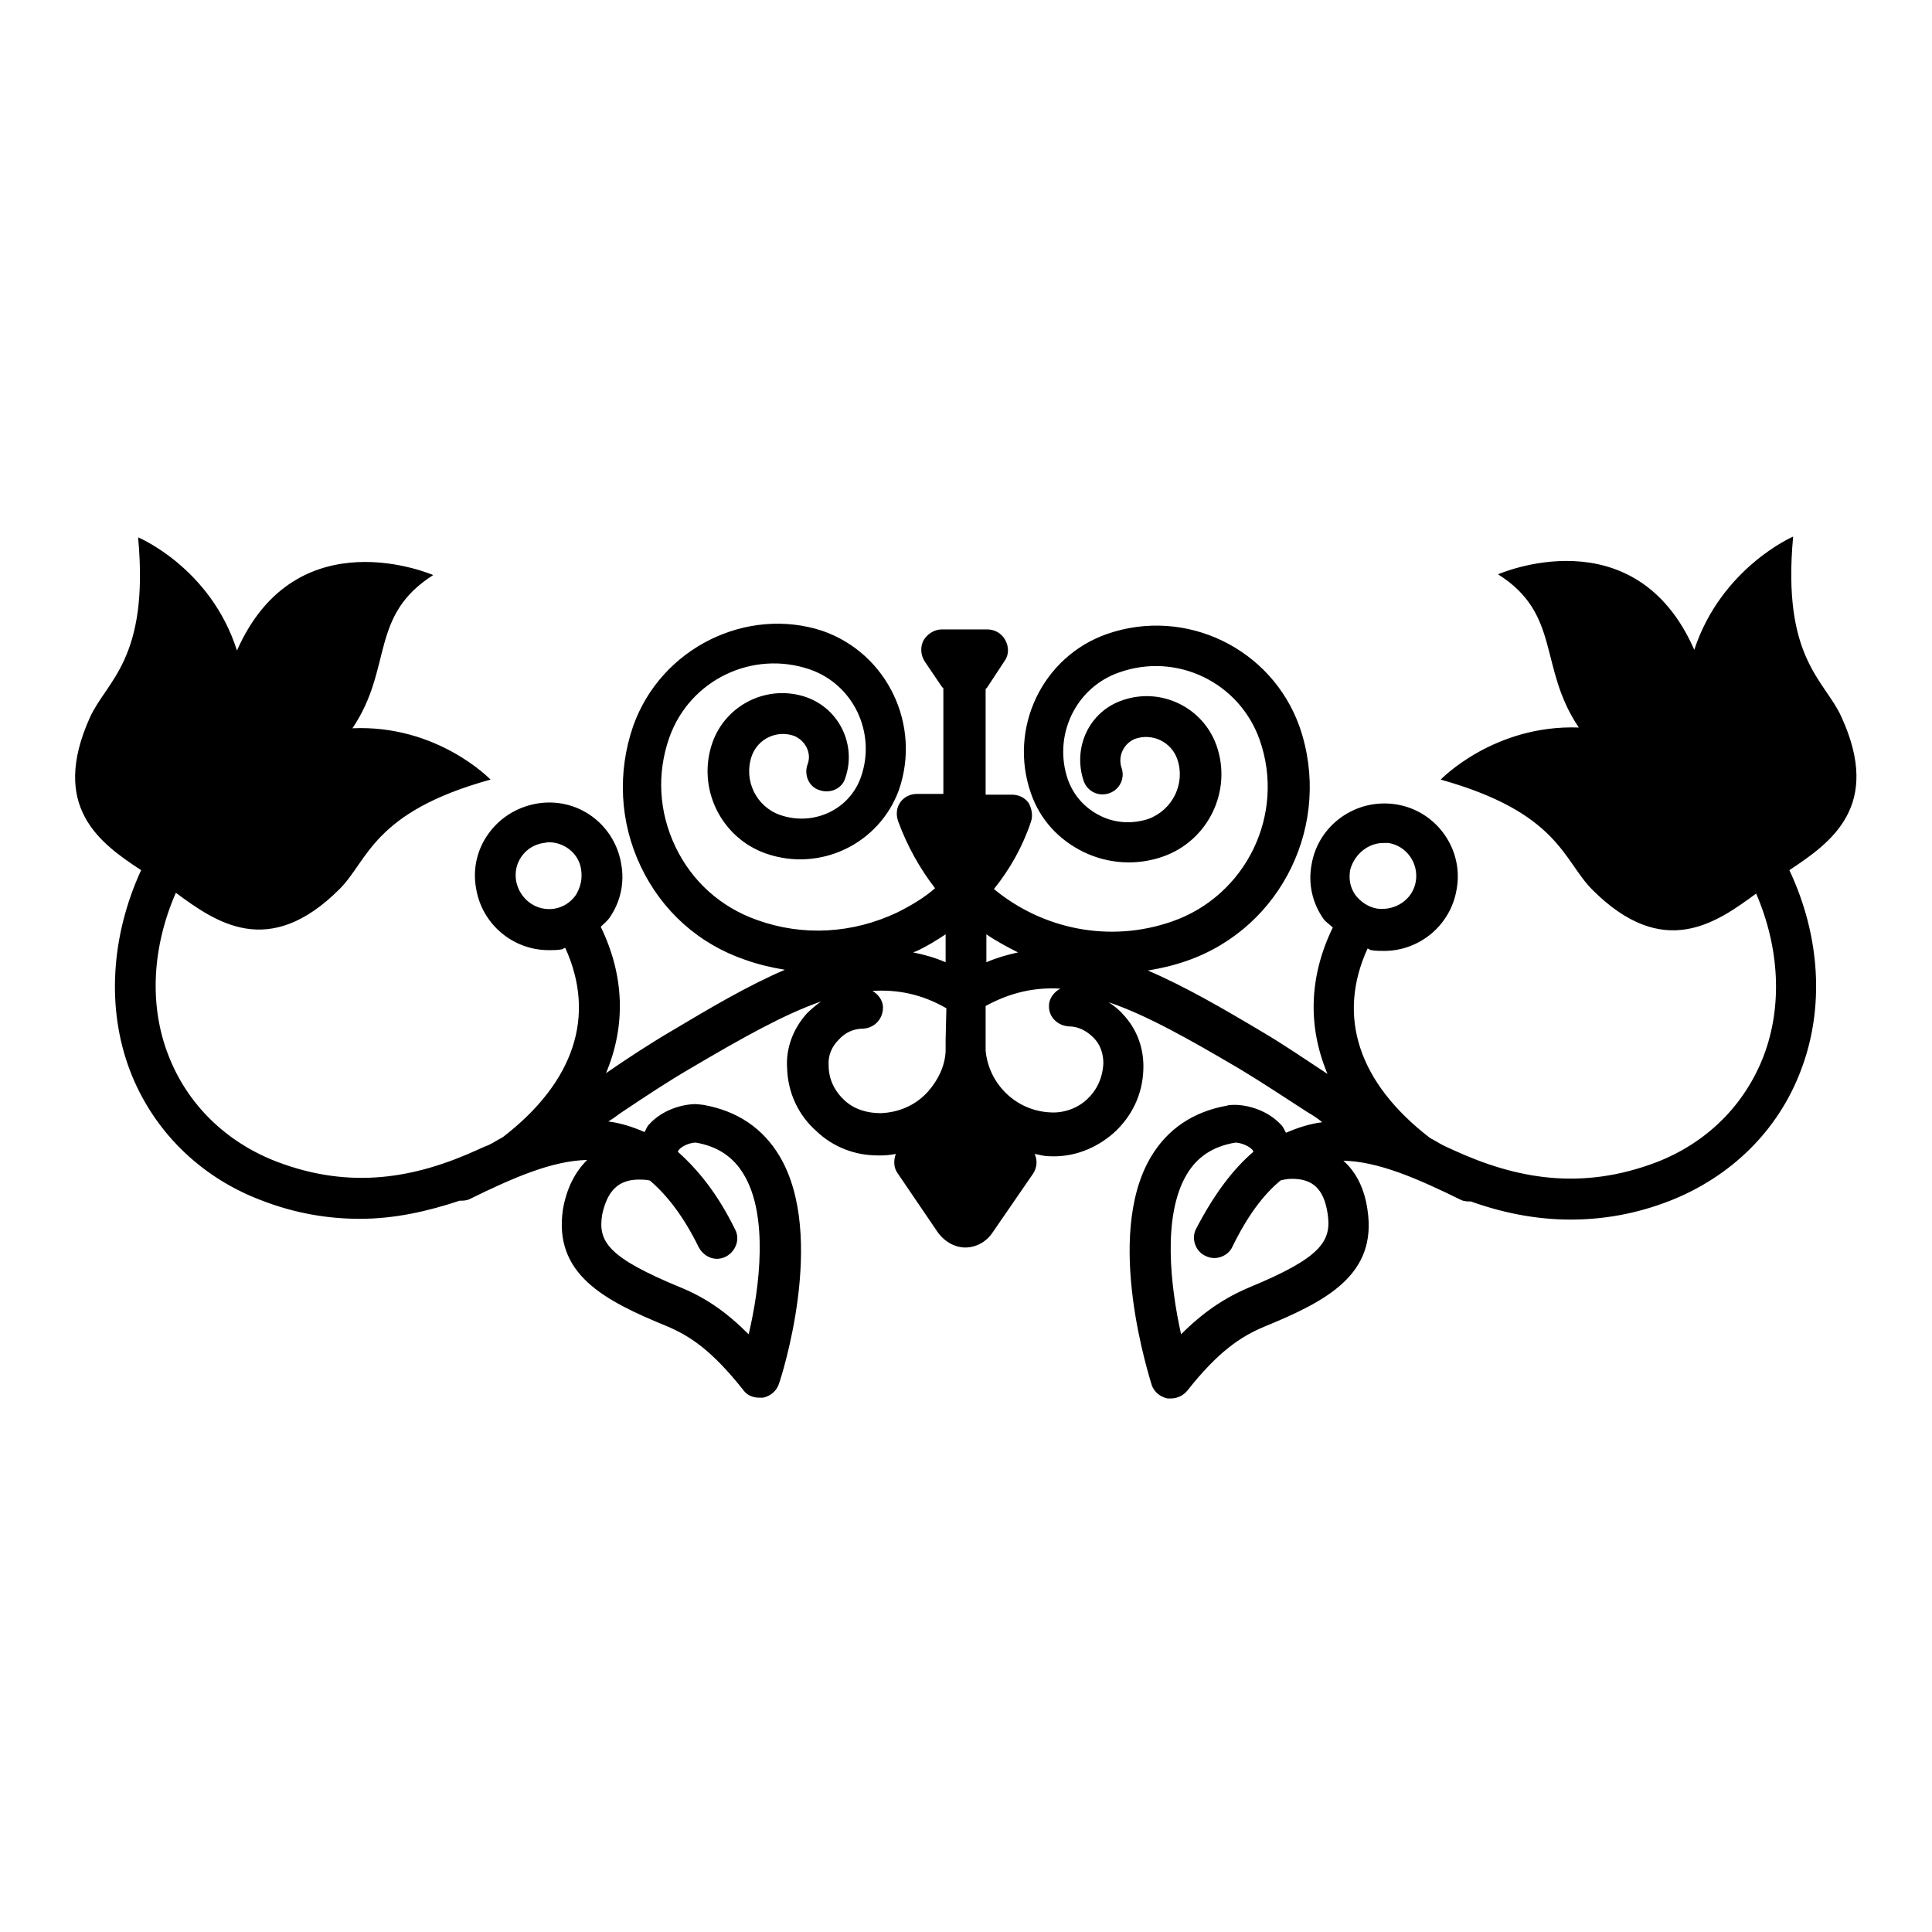 <?xml version="1.0" encoding="utf-8"?>
<!-- Svg Vector Icons : http://www.onlinewebfonts.com/icon -->
<!DOCTYPE svg PUBLIC "-//W3C//DTD SVG 1.1//EN" "http://www.w3.org/Graphics/SVG/1.1/DTD/svg11.dtd">
<svg version="1.1" xmlns="http://www.w3.org/2000/svg" xmlns:xlink="http://www.w3.org/1999/xlink" x="0px" y="0px" viewBox="0 0 256 256" enable-background="new 0 0 256 256" xml:space="preserve">
<g><g><g><g><path fill="#000000" d="M244,95c-2.2-4.9-7.9-7.7-6.4-23.9c0,0-9.5,4.1-13.1,15c-7.9-18-26-10-26-10c8.4,5.3,5.3,12.3,10.7,20.3c-11.3-0.4-18.3,6.9-18.3,6.9c15.7,4.4,16.2,10.7,20.1,14.6c9.4,9.4,16.4,4.4,21.7,0.5c3.1,7.2,3.5,14.9,1,21.5c-2.5,6.5-7.5,11.5-14.2,14.1c-10,3.8-18.6,2.2-26.9-1.6c-0.4-0.2-0.9-0.4-1.3-0.6c-0.6-0.3-1.2-0.7-1.8-1c-9.5-7.3-12.4-16.1-8.3-25.1c0.2,0,0.3,0.2,0.5,0.2c0.6,0.1,1.1,0.1,1.7,0.1c4.7,0,8.8-3.4,9.6-8.1c1-5.3-2.6-10.4-7.9-11.3c-5.4-0.9-10.4,2.7-11.3,7.9c-0.5,2.6,0.1,5.2,1.6,7.3c0.3,0.4,0.8,0.7,1.2,1.1c-3.2,6.6-3.3,13.2-0.7,19.4c-2.9-1.9-5.8-3.9-8.7-5.6c-5.2-3.1-10.2-6-15.1-8.1c1.8-0.3,3.5-0.7,5.2-1.3c12.6-4.4,19.3-18.3,14.9-31c-3.7-10.4-15.1-15.9-25.5-12.3c-8.6,3-13.1,12.5-10.1,21.1c1.2,3.5,3.7,6.2,7,7.8c3.3,1.6,7.1,1.8,10.5,0.6c6-2.1,9.2-8.7,7.1-14.7c-1.8-5.1-7.4-7.8-12.5-6c-4.4,1.5-6.6,6.3-5.1,10.7c0.5,1.4,2,2.1,3.4,1.6c1.4-0.5,2.1-2,1.6-3.4c-0.5-1.5,0.3-3.2,1.8-3.8c2.3-0.8,4.8,0.4,5.6,2.7c1.1,3.2-0.6,6.7-3.8,7.9c-2.1,0.7-4.4,0.6-6.4-0.4c-2-1-3.5-2.6-4.3-4.8c-2-5.8,1-12.2,6.8-14.2c7.6-2.7,15.9,1.3,18.6,8.9c3.5,9.9-1.8,20.7-11.6,24.1c-8.3,2.9-17.2,1-23.6-4.3c2.1-2.6,3.8-5.6,4.9-8.9c0.3-0.8,0.1-1.8-0.3-2.5c-0.5-0.7-1.3-1.1-2.2-1.1h-3.5v-14c0.1-0.1,0.1-0.1,0.2-0.2l2.3-3.5c0.6-0.8,0.6-1.9,0.1-2.8c-0.5-0.9-1.4-1.4-2.4-1.4h-6c-1,0-1.9,0.6-2.4,1.4c-0.5,0.9-0.4,2,0.1,2.8l2.3,3.4c0.1,0.1,0.1,0.1,0.2,0.2v14h-3.5c-0.9,0-1.7,0.4-2.2,1.1c-0.5,0.7-0.6,1.6-0.3,2.5c1.2,3.3,2.9,6.3,4.9,8.9c-1.5,1.3-3.2,2.3-5,3.2c-5.9,2.8-12.5,3.2-18.6,1c-4.8-1.7-8.6-5.1-10.8-9.7c-2.2-4.6-2.5-9.7-0.8-14.5c2.7-7.6,11-11.6,18.6-9c5.8,2,8.8,8.4,6.8,14.2c-1.5,4.4-6.3,6.6-10.7,5.1c-3.2-1.1-4.9-4.6-3.8-7.8c0.8-2.3,3.3-3.5,5.6-2.7c1.5,0.6,2.4,2.3,1.8,3.8c-0.5,1.4,0.2,3,1.6,3.4c1.4,0.5,3-0.2,3.4-1.6c1.5-4.3-0.7-9.1-5.1-10.7c-5.1-1.8-10.7,0.9-12.5,6c-2.1,6,1.1,12.6,7.1,14.7c7.2,2.5,15-1.3,17.6-8.4c3-8.6-1.5-18.1-10.1-21.1C99,80.3,87.6,85.8,83.9,96.2c-2.1,6.1-1.8,12.7,1,18.6c2.8,5.9,7.7,10.3,13.9,12.4c1.7,0.6,3.4,1,5.2,1.3c-4.9,2.1-9.8,5-15,8.1c-2.9,1.7-5.8,3.6-8.7,5.6c2.6-6.2,2.5-12.8-0.7-19.4c0.4-0.4,0.8-0.7,1.1-1.1c1.5-2.1,2.1-4.7,1.6-7.3c-0.9-5.2-5.8-8.9-11.3-7.9c-2.6,0.5-4.8,1.9-6.3,4c-1.5,2.1-2.1,4.7-1.6,7.3c0.8,4.7,4.9,8.1,9.6,8.1c0.6,0,1.1,0,1.7-0.1c0.2,0,0.3-0.2,0.5-0.2c4.1,9,1.2,17.8-8.3,25.1c-0.6,0.3-1.2,0.7-1.8,1c-0.5,0.2-1,0.4-1.4,0.6c-8.3,3.8-16.9,5.4-26.8,1.6c-6.7-2.6-11.8-7.6-14.3-14.1c-2.6-6.7-2.1-14.4,1-21.5c5.3,3.9,12.3,8.9,21.7-0.5c3.8-3.8,4.4-10.2,20-14.5c0,0-7-7.3-18.3-6.8c5.4-8,2.2-14.9,10.7-20.3c0,0-18.1-7.9-26,10c-3.5-11-13.1-15-13.1-15c1.5,16.2-4.2,19-6.4,23.9c-5.3,11.8,1.3,16.6,6.8,20.2c-4,8.7-4.6,18.3-1.5,26.5c3,7.9,9.2,14.1,17.3,17.2c4.6,1.8,9,2.5,13.2,2.5c4.6,0,9-1,13.2-2.4c0.4,0,0.9,0,1.3-0.2c5.9-2.9,11-5.1,15.6-5.2c-1.6,1.6-2.7,3.7-3.2,6.5c-1.3,8.6,5.4,12.1,13.7,15.5c3.1,1.3,6,3.2,10.2,8.5c0.5,0.7,1.3,1,2.1,1c0.1,0,0.3,0,0.5,0c1-0.2,1.8-0.9,2.1-1.8c0.3-0.8,6.4-19.6,0.1-30.2c-2.2-3.7-5.6-6-10.1-6.8c-0.1,0-0.8-0.1-1-0.1c-1.7,0-4.4,0.7-6.2,2.7c-0.3,0.3-0.4,0.7-0.6,1c-1.6-0.7-3.2-1.2-4.8-1.4c0.7-0.4,1.3-0.9,1.9-1.3c3-2,6-4,9.1-5.8c6.8-4,12.3-7.1,17.2-8.8c-0.7,0.5-1.3,1-1.9,1.6c-1.8,2-2.8,4.6-2.6,7.3c0.1,3.2,1.5,6.2,3.9,8.3c2.2,2.1,5.1,3.2,8.1,3.2c0.2,0,0.4,0,0.6,0c0.6,0,1.3-0.1,1.8-0.2c-0.3,0.8-0.3,1.8,0.2,2.5l5.3,7.8c0.9,1.3,2.3,2.1,3.7,2.1s2.8-0.7,3.7-2.1l5.3-7.7c0.5-0.8,0.6-1.7,0.2-2.6c0.6,0.1,1.2,0.3,1.8,0.3c3.3,0.2,6.3-1,8.7-3.1c2.4-2.2,3.8-5.1,3.9-8.4c0.1-2.7-0.8-5.3-2.7-7.3c-0.6-0.7-1.3-1.2-1.9-1.6c5,1.7,10.5,4.8,17.3,8.8c3,1.8,6,3.8,9.1,5.8c0.7,0.4,1.3,0.8,1.9,1.3c-1.6,0.2-3.2,0.7-4.8,1.4c-0.2-0.3-0.3-0.7-0.6-1c-1.8-2-4.5-2.7-6.2-2.7c-0.1,0-0.8,0-1,0.1c-4.5,0.8-7.9,3.1-10.1,6.8c-6.3,10.6-0.1,29.4,0.1,30.2c0.3,0.9,1.1,1.6,2.1,1.8c0.1,0,0.3,0,0.5,0c0.8,0,1.6-0.4,2.1-1c4.1-5.2,7.1-7.2,10.2-8.5c8.3-3.4,15-6.9,13.7-15.5c-0.4-2.8-1.5-5-3.2-6.5c4.6,0.1,9.7,2.3,15.6,5.2c0.4,0.2,0.9,0.2,1.3,0.2c4.2,1.5,8.6,2.4,13.2,2.4c4.2,0,8.6-0.7,13.2-2.5c8.1-3.2,14.3-9.3,17.3-17.2c3.2-8.3,2.6-17.9-1.5-26.6C242.7,111.6,249.4,106.8,244,95z M76.3,118.6c-0.7,1-1.7,1.6-2.8,1.8c-2.4,0.4-4.6-1.2-5.1-3.6c-0.2-1.2,0-2.3,0.7-3.3c0.7-1,1.7-1.6,2.9-1.8c0.2,0,0.5-0.1,0.7-0.1c2.1,0,4,1.5,4.3,3.6C77.2,116.5,76.9,117.6,76.3,118.6z M84.7,156.3c0.9,0,1.5,0.1,1.5,0.2c2.2,1.9,4.4,4.7,6.4,8.8c0.5,0.9,1.4,1.5,2.4,1.5c0.4,0,0.8-0.1,1.2-0.3c1.3-0.7,1.9-2.3,1.2-3.6c-2.3-4.7-4.9-7.9-7.6-10.3c0.1-0.1,0.1-0.2,0.2-0.3c0.6-0.6,1.6-0.9,2.2-0.9c2.9,0.5,5,1.9,6.4,4.3c3.2,5.4,2.1,14.8,0.6,21.1c-2.9-2.9-5.6-4.8-9-6.2c-9.7-4-11-6.1-10.4-9.7C80.5,157.7,82,156.3,84.7,156.3z M125.3,137.8C125.3,137.8,125.3,137.8,125.3,137.8c0,0.6,0,1.1,0,1.5c-0.1,2-1,3.8-2.3,5.3c-1.6,1.8-3.8,2.8-6.3,2.9c-1.8,0-3.5-0.5-4.8-1.7c-1.3-1.2-2.1-2.8-2.1-4.6c-0.1-1.3,0.4-2.5,1.3-3.4c0.9-1,2-1.5,3.3-1.5c1.5-0.1,2.6-1.3,2.6-2.8c0-1-0.7-1.8-1.4-2.2c3.3-0.2,6.5,0.4,9.8,2.3L125.3,137.8L125.3,137.8z M125.3,127.5c-1.4-0.6-2.8-1-4.3-1.3c0.2-0.1,0.3-0.1,0.5-0.2c1.3-0.6,2.6-1.4,3.8-2.2V127.5L125.3,127.5z M130.7,123.8c1.3,0.9,2.8,1.7,4.2,2.4c-1.4,0.3-2.8,0.7-4.2,1.3V123.8z M144,145.7c-1.3,1.2-3.1,1.8-4.8,1.7c-4.6-0.2-8.2-3.8-8.6-8.2v-5.9c3.3-1.8,6.5-2.5,9.9-2.3c-0.8,0.4-1.5,1.3-1.5,2.2c-0.1,1.5,1.1,2.7,2.6,2.8c1.3,0,2.4,0.6,3.3,1.5c0.9,0.9,1.3,2.1,1.3,3.4C146.1,142.9,145.3,144.5,144,145.7z M165.5,170.6c-3.3,1.4-6.1,3.3-9,6.2c-1.4-6.3-2.5-15.6,0.7-21.1c1.4-2.4,3.5-3.8,6.5-4.3c0.5,0,1.6,0.3,2.2,0.9c0.1,0.1,0.1,0.2,0.2,0.3c-2.7,2.3-5.2,5.6-7.6,10.2c-0.7,1.3-0.1,3,1.2,3.6c0.4,0.2,0.8,0.3,1.2,0.3c1,0,2-0.6,2.4-1.5c2-4.1,4.1-6.9,6.4-8.8c0.1,0,0.7-0.2,1.5-0.2c2.8,0,4.2,1.4,4.7,4.5C176.5,164.4,175.2,166.6,165.5,170.6z M183.3,111.7c0.2,0,0.5,0,0.7,0c2.4,0.4,4,2.7,3.6,5.1c-0.4,2.4-2.7,3.9-5.1,3.6c-1.2-0.2-2.2-0.9-2.9-1.8c-0.7-1-0.9-2.1-0.7-3.3C179.4,113.3,181.2,111.7,183.3,111.7z"/></g></g><g></g><g></g><g></g><g></g><g></g><g></g><g></g><g></g><g></g><g></g><g></g><g></g><g></g><g></g><g></g></g></g>
</svg>